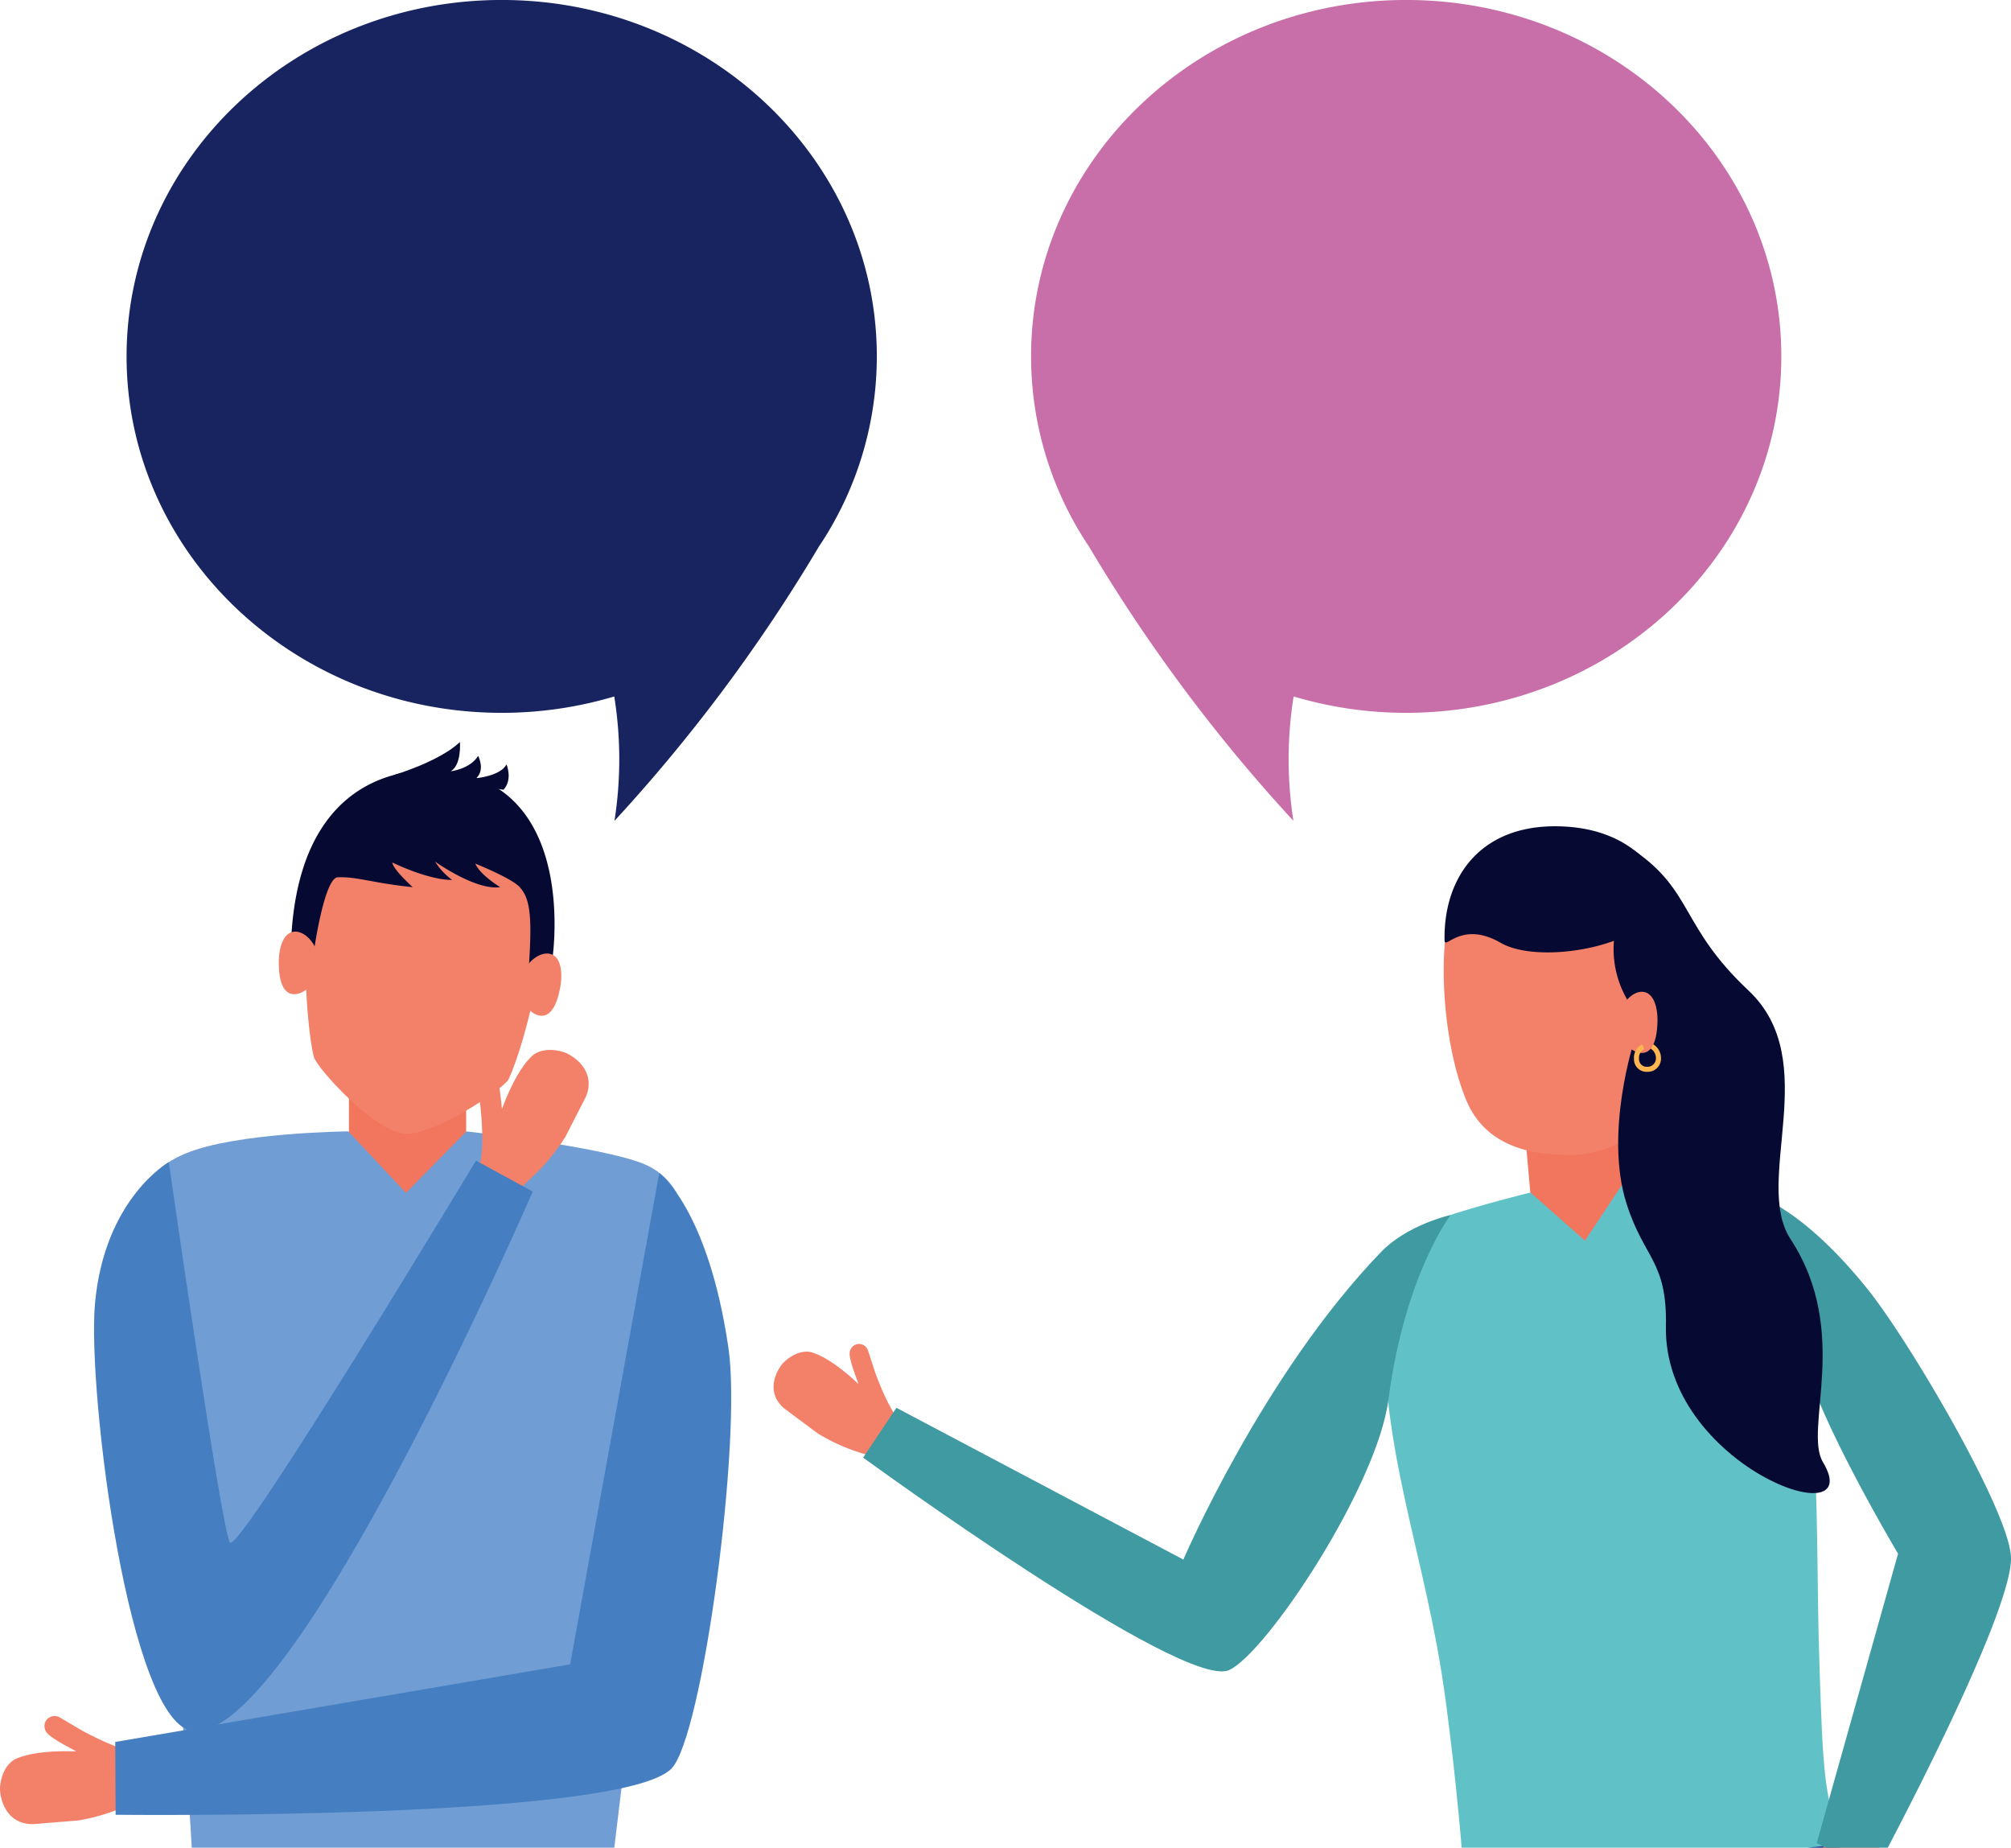 <svg xmlns="http://www.w3.org/2000/svg" width="294.999" height="271.001" viewBox="0 0 294.999 271.001"><g transform="translate(-34.805 -91.791)"><path d="M272.318,257.847l.782,8.674s.682,7.582-6.058,8.184c-6.825.61-7.655-6.958-7.655-6.958l-.778-8.675Z" fill="#f2755e"/><path d="M249.857,253.068c2.3,5.605,7.474,8.2,15.366,8.132a16.4,16.4,0,0,0,13.965-8.391c2.114-3.82,2.886-18.716,1.283-25.121-2.423-9.685-8.616-14.581-17.751-14.075-8.474.468-13.859,3.741-15.529,13C245.79,234.394,246.893,245.854,249.857,253.068Z" fill="#f38169"/><path d="M249.225,362.792h54.709l1.117-.112c-2.705-7.636-2.837-11.449-3.333-26.287-.752-22.585.707-37.212-5.461-61.29-1.615-6.3-5.043-8.982-10.135-9.252-6.149-.326-13.058-.757-13.058-.757l-5.758,8.666-7.989-7.061s-7.388,1.794-13.217,3.772c-5.742,1.95-7.766,4.185-8.135,10.675-1.3,22.856,5.971,37.825,8.93,60.231C248.105,350.539,248.829,358.064,249.225,362.792Z" fill="#60c2c7"/><path d="M304.763,362.792c-.184-.325-.29-.489-.29-.489l-4.533.489Z" fill="#264093"/><path d="M310.454,362.792c.118-.151.185-.134.185-.134l-5.72-3.183c-.165,1.081-1.344,2.259-2.758,3.317Z" fill="#f38169"/><path d="M299.054,288.992c.882,8.413,14.208,30.72,14.208,30.72h-.036L301.3,362.137l1.438.655h8.991c4.846-9.25,18.111-35.243,18.075-42.469-.035-6.487-14.857-31.8-21.108-39.543-12.691-15.728-20.773-14.692-20.773-14.692A38.459,38.459,0,0,1,299.054,288.992Z" fill="#3f9aa2"/><path d="M254.952,230.077c3.715,2.139,11.338,1.663,16.605-.3a14.78,14.78,0,0,0,3.024,10.233c3.293,4.239,3.966,11.341,2.22,16.223,0,0,6.182-2.061,4.825-25.36,0,0-.452-16.842-17.158-17.847-12.247-.737-17.925,7.222-17.758,16.674C246.736,231.215,249.137,226.727,254.952,230.077Z" fill="#060a33"/><path d="M154.7,301.987c-1.2-.907-4.829-3.6-4.829-3.6-2.293-1.908-1.792-4.514-.455-6.362.622-.861,2.718-2.482,4.63-1.84,3.144,1.055,6.661,4.61,6.678,4.592.064-.063-1.31-3.21-1.29-4.515a1.453,1.453,0,0,1,.97-1.292,1.389,1.389,0,0,1,1.722.875l1.13,3.457c.139.271,2.655,7.608,5.275,8.318l-3.576,4.98s.217-.48-3.606-1.633A27.547,27.547,0,0,1,154.7,301.987Z" fill="#f38169"/><path d="M161.42,305.578l4.883-7.306,42.094,22.26s11.675-27.216,29.047-45.159C241.3,271.392,247.593,270,247.593,270s-6.728,8.784-9.118,27.087c-1.659,12.7-17.822,37.062-23.342,39.643C208.436,339.863,161.42,305.578,161.42,305.578Z" fill="#3f9aa2"/><path d="M274.591,244.233s-4.529,13.662-1.17,24.146c2.586,8.077,5.953,8.36,5.76,17.9-.413,20.393,29.8,31.219,23.044,19.978-2.915-4.844,4.172-19.069-4.759-32.724-5.56-8.5,4.85-26.115-6.177-36.471-9.974-9.367-8.1-14.612-16.819-20.566Z" fill="#060a33"/><path d="M272.193,241.683c-.109,2.5,1.786,4.476,3.373,4.545s2.265-1.791,2.373-4.3-.613-4.605-2.2-4.673S272.3,239.18,272.193,241.683Z" fill="#f38169"/><path d="M276.462,248.993A1.844,1.844,0,0,1,274.5,247.1a2.189,2.189,0,0,1,1.209-2.141l.291.679a1.478,1.478,0,0,0-.761,1.432,1.114,1.114,0,0,0,1.19,1.185,1.237,1.237,0,0,0,1.287-1.323,1.606,1.606,0,0,0-.768-1.334l.361-.645a2.353,2.353,0,0,1,1.147,1.948A1.942,1.942,0,0,1,276.462,248.993Z" fill="#ffb550"/><path d="M46.242,358.806c-1.624.121-6.493.526-6.493.526-3.224.091-4.688-2.378-4.929-4.827-.113-1.142.423-3.952,2.432-4.795,3.3-1.386,8.7-1.014,8.7-1.041.007-.1-3.362-1.666-4.282-2.736a1.569,1.569,0,0,1-.139-1.738,1.5,1.5,0,0,1,2.023-.521l3.392,2c.307.121,7.6,4.271,10.237,2.977l.671,6.586s-.168-.543-4.091,1.248A29.713,29.713,0,0,1,46.242,358.806Z" fill="#f38169"/><path d="M103.187,257.93s-.962,9.091-8.738,9.091c-7.175,0-8.459-9.091-8.459-9.091v-9.267h17.2Z" fill="#f2755e"/><path d="M62.932,362.792h61.984L135.6,274.406c.227-6.8-2.65-10.405-6.438-11.937-6.232-2.518-25.939-4.74-25.939-4.74l-8.864,9.017L85.9,257.729s-16.454.158-23.838,3.229c-3.77,1.568-7.876,4.533-7.421,12.39C54.643,273.348,61.592,337.5,62.932,362.792Z" fill="#709dd3"/><path d="M141.666,289.524c-2.966-20.382-10.155-25.695-10.155-25.695l-13.074,72.1-.028-.026-66.7,11.378.057,10.681s74.238.875,81.564-6.8C137.873,346.4,143.651,303.172,141.666,289.524Z" fill="#467fc1"/><path d="M109.417,250.08c-.619,1.327-11,8.361-15.322,7.985-4.438-.386-12.79-9.611-13.232-11.218-1.188-4.309-2.125-21.361-.276-27.864,2.8-9.834,9.292-14.641,18.624-13.829,8.658.754,14.2,5.267,15.61,14.795C116,227.957,111.96,244.64,109.417,250.08Z" fill="#f38169"/><path d="M77.562,228.757l3.328,2.305s1.506-10.532,3.466-10.6c2.9-.106,4.79.8,10.994,1.451,0,0-2.954-2.664-2.984-3.619,0,0,5.237,2.584,8.769,2.555a9.613,9.613,0,0,1-2.5-2.68s5.927,4.249,9.537,3.741c0,0-2.988-1.828-3.642-3.452,0,0,5.07,2.03,6.392,3.331,1.747,1.72,1.943,4.718,1.45,11.981l3.443-1.193s3.888-24.7-14.657-27.624C101.16,204.95,79.393,200.726,77.562,228.757Z" fill="#060a33"/><path d="M92.518,205.485s6.659-1.939,9.759-4.86c0,0,.269,3.438-1.4,4.3,0,0,2.873-.311,4.07-2.277,0,0,1.072,2.052-.287,3.278,0,0,3.556-.306,4.447-2.021,0,0,.944,2.209-.44,3.713" fill="#060a33"/><path d="M81.586,233.071c.03,2.566-1.974,4.521-3.6,4.541s-2.259-1.906-2.289-4.472.778-4.694,2.4-4.713S81.554,230.5,81.586,233.071Z" fill="#f38169"/><path d="M111.176,235.648c-.475,2.522,1.157,4.795,2.755,5.095s2.556-1.487,3.032-4.009.049-4.757-1.549-5.058S111.651,233.125,111.176,235.648Z" fill="#f38169"/><path d="M117.745,258.531c.732-1.451,2.961-5.787,2.961-5.787,1.312-2.941-.419-5.229-2.6-6.386-1.015-.538-3.823-1.114-5.371.418-2.543,2.518-4.253,7.638-4.279,7.63-.093-.031-.264-3.736-.905-4.993a1.576,1.576,0,0,0-1.558-.79,1.5,1.5,0,0,0-1.254,1.667l.557,3.889c-.005.328,1.061,8.64-1.14,10.575l5.849,3.127s-.439-.362,2.715-3.3A29.569,29.569,0,0,0,117.745,258.531Z" fill="#f38169"/><path d="M112.956,266.549l-8.33-4.533s-34.068,56.618-36.049,56.053c-1.061-.3-9.012-55.827-9.012-55.827s-9.439,5.3-10.829,20.775c-1.143,12.7,4.995,62.124,14.541,62.7C78.271,346.625,112.956,266.549,112.956,266.549Z" fill="#467fc1"/><path d="M154.929,171.964a50.127,50.127,0,0,0,8.5-27.9c0-28.872-24.638-52.277-55.028-52.277s-55.028,23.4-55.028,52.277,24.636,52.277,55.028,52.277a57.679,57.679,0,0,0,16.512-2.4,58.22,58.22,0,0,1,.03,18.245A240.98,240.98,0,0,0,154.929,171.964Z" fill="#172460"/><path d="M194.556,171.964a50.12,50.12,0,0,1-8.5-27.9c0-28.872,24.637-52.277,55.028-52.277s55.028,23.4,55.028,52.277-24.637,52.277-55.028,52.277a57.674,57.674,0,0,1-16.512-2.4,58.194,58.194,0,0,0-.03,18.245A240.98,240.98,0,0,1,194.556,171.964Z" fill="#c86faa"/></g></svg>